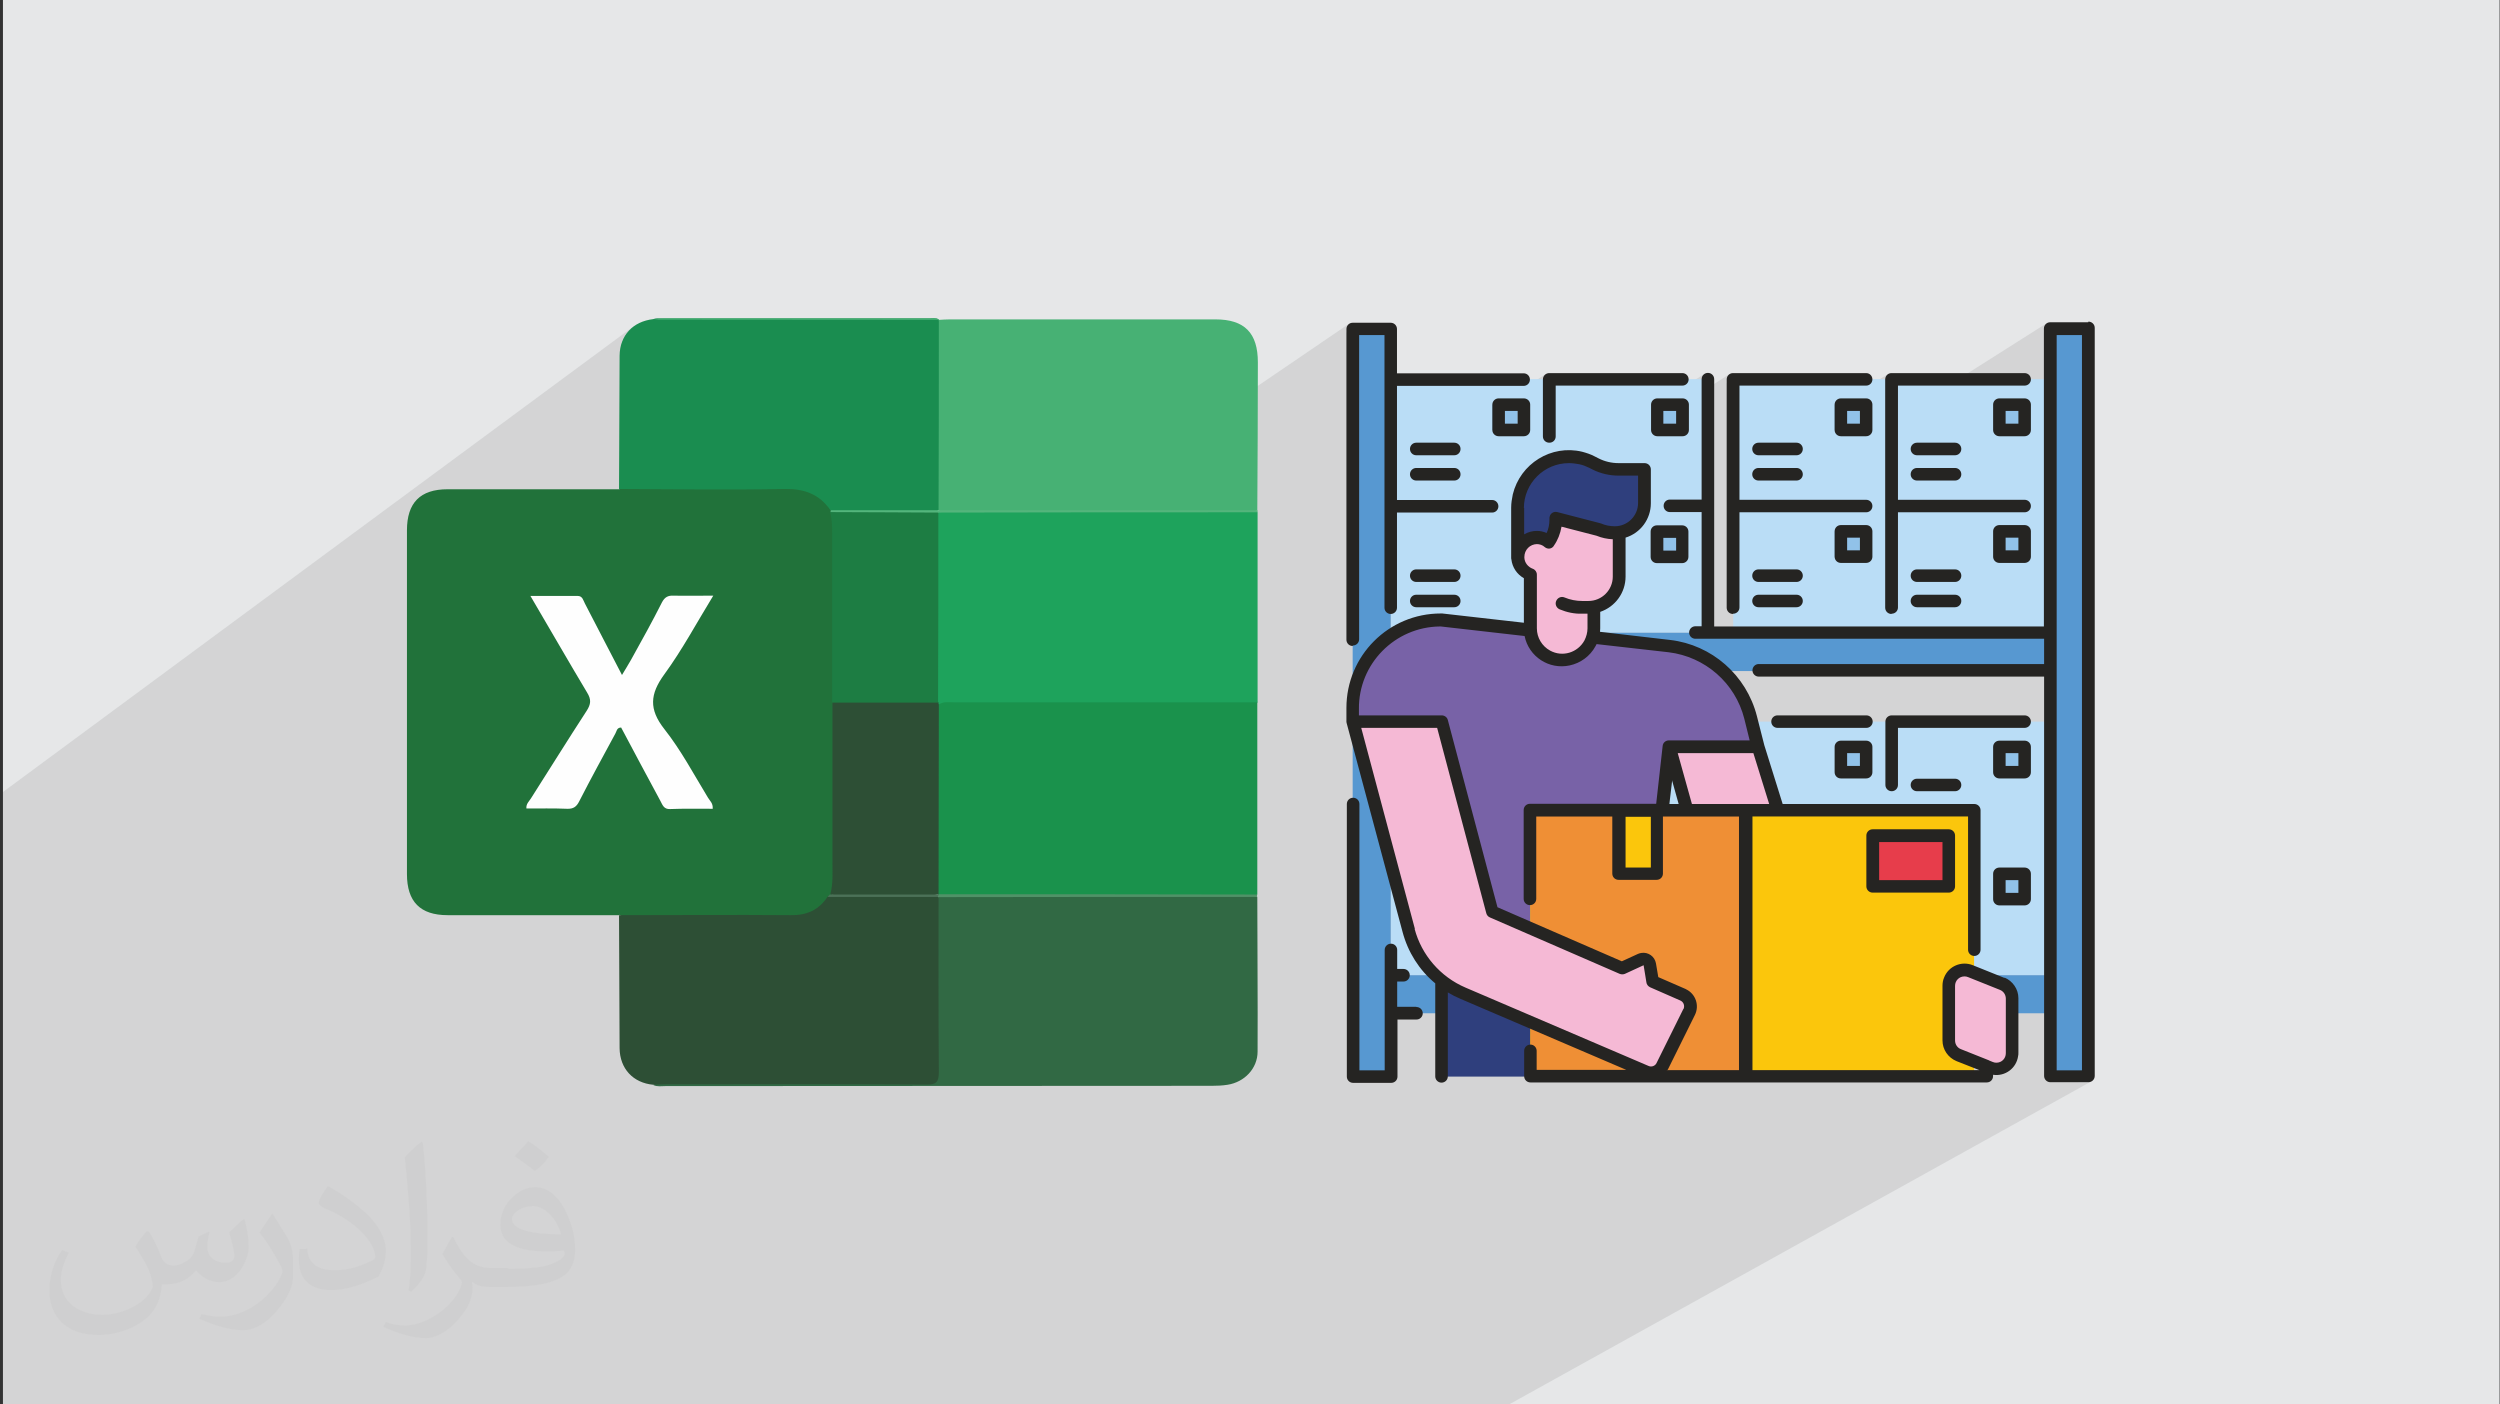<?xml version="1.0" encoding="UTF-8"?>
<!DOCTYPE svg PUBLIC "-//W3C//DTD SVG 1.0//EN" "http://www.w3.org/TR/2001/REC-SVG-20010904/DTD/svg10.dtd">
<!-- Creator: CorelDRAW 2017 -->
<svg xmlns="http://www.w3.org/2000/svg" xml:space="preserve" width="356px" height="200px" version="1.0" shape-rendering="geometricPrecision" text-rendering="geometricPrecision" image-rendering="optimizeQuality" fill-rule="evenodd" clip-rule="evenodd"
viewBox="0 0 356000 200000"
 xmlns:xlink="http://www.w3.org/1999/xlink">
 <rect x="0" y="0" width="356000" height="200000" fill="#333333" stroke="none"/>
 <g id="Layer_x0020_1">
  <path fill="#E6E7E8" d="M420 0l355520 0 0 200000 -355520 0 0 -200000z"/>
  <path fill="#373435" fill-opacity="0.102" d="M53160 200000l-100 0 -950 0 -290 0 -370 0 -240 0 -820 0 -550 0 -30 0 -90 0 -160 0 -460 0 -110 0 -530 0 -30 0 -40 0 -40 0 -70 0 -510 0 -30 0 -50 0 -200 0 -120 0 -360 0 -160 0 -610 0 -160 0 -250 0 -780 0 -10 0 -130 0 -60 0 -300 0 -290 0 -140 0 -50 0 -20 0 -420 0 -110 0 -530 0 -20 0 0 0 -90 0 -150 0 -190 0 -90 0 -210 0 -240 0 -270 0 -250 0 -250 0 -110 0 -70 0 -10 0 -30 0 -30 0 -640 0 -80 0 -460 0 -40 0 -20 0 -50 0 -110 0 -100 0 -90 0 -270 0 -230 0 -30 0 -190 0 -50 0 -170 0 -120 0 -300 0 -220 0 -730 0 -170 0 -30 0 -90 0 -20 0 -30 0 -280 0 -200 0 -20 0 -560 0 -430 0 -170 0 -640 0 -450 0 -20 0 -320 0 -320 0 -50 0 -40 0 -570 0 -30 0 -80 0 -1010 0 -110 0 -180 0 -400 0 -170 0 -360 0 -50 0 -80 0 -510 0 -920 0 -60 0 -190 0 -70 0 -50 0 -70 0 -20 0 -80 0 -40 0 -60 0 -310 0 -120 0 -90 0 -660 0 -220 0 -370 0 -330 0 -220 0 -40 0 -50 0 -10 0 -50 0 -180 0 -50 0 -30 0 -20 0 0 0 -260 0 -180 0 -230 0 -50 0 -130 0 -30 0 -30 0 -20 0 -150 0 -180 0 -50 0 -410 0 -80 0 -40 0 -40 0 -80 0 -110 0 -280 0 -230 0 -50 0 -20 0 -90 0 -290 0 -200 0 0 0 -50 0 0 0 -10 0 -330 0 -30 0 -80 0 -10 0 -70 0 -30 0 -500 0 -140 0 -160 0 -70 0 -290 0 -60 0 -40 0 -10 0 -160 0 -960 0 -10 0 -220 0 -170 0 -10 0 -220 0 -440 0 -200 0 -310 0 -130 0 -100 0 -80 0 -10 0 -250 0 -220 0 -310 0 -50 0 -300 0 -220 0 -60 0 -1070 0 -230 0 -1550 0 -1430 0 -230 0 -30 0 -580 0 -1320 0 -140 0 -710 0 -810 0 -60 0 -70 0 -70 0 -240 0 -50 0 -210 0 -360 0 -260 0 -650 0 -590 0 -670 0 -470 0 -1530 0 -100 0 -330 0 -290 0 -100 0 -170 0 -940 0 -160 0 0 -140 0 -10 0 -180 0 -20 0 -130 0 -430 0 -410 0 -190 0 -150 0 -230 0 -250 0 -160 0 -1080 0 -160 0 -4230 0 -280 0 -590 0 -280 0 -140 0 -300 0 -1040 0 -150 0 -90 0 -40 0 -160 0 -20 0 -50 0 -190 0 -710 0 -820 0 -490 0 -3440 0 -70 0 -1810 0 -550 0 -860 0 -10 0 -20 0 -1190 0 -1330 0 -460 0 -400 0 -3100 0 -2810 0 -350 0 -1790 0 -2040 0 -990 0 -470 0 -10 0 -180 0 -120 0 -50 0 -10 0 -230 0 -200 0 -80 0 -210 0 -1420 0 -1210 0 -3000 0 -790 0 -590 0 -370 0 -1080 0 -190 0 -40 0 -170 0 -30 0 -50 0 -3180 0 -450 0 -3210 0 -3580 0 -1670 0 -580 0 -290 0 -1530 0 -20 0 0 0 -1080 0 -980 0 -5750 0 -15090 0 -2460 0 -780 0 -680 0 -1040 89820 -66320 -360 290 -330 320 -300 360 -260 380 -220 410 -190 430 -70 210 4550 -3350 1270 0 1270 0 1270 0 1270 0 1270 0 1270 0 1270 0 1270 0 1270 0 1270 0 1270 10 1270 0 1270 0 1270 0 1270 0 1270 10 1270 0 1270 0 1270 0 1270 0 1270 0 1270 10 1270 0 1270 0 1270 0 1270 0 1270 0 1270 0 1270 0 1260 0 1270 0 1270 0 0 0 0 0 0 0 40 0 -100 70 -140 170 -140 250 -90 260 -60 270 -30 280 -10 270 0 280 0 270 0 720 0 710 0 720 0 710 0 720 0 720 0 710 0 720 0 710 0 720 0 710 0 720 0 710 0 720 0 720 0 710 0 720 0 710 0 720 0 710 0 720 0 720 0 710 0 720 0 710 0 720 0 710 0 720 0 720 0 710 0 720 0 710 0 280 0 270 10 280 20 270 60 270 90 260 130 250 180 240 130 50 140 30 130 20 140 10 140 10 140 0 140 -10 140 0 1340 0 1350 0 1340 0 1340 0 1350 0 1340 0 1340 0 1350 0 1340 0 1350 0 1340 0 1350 0 1340 0 730 0 39170 -26690 -130 110 -110 130 -80 150 -50 170 -20 180 0 540 890 -600 0 1550 930 -630 3600 0 0 6900 920 -620 0 1530 860 -570 18040 0 180 -20 170 -50 150 -80 -2920 1930 340 0 5220 -3450 -140 110 -100 130 -90 150 -50 170 -20 180 0 2090 1820 -1200 18040 0 180 -10 170 -60 150 -80 -3020 1970 310 0 5350 -3480 -140 110 -100 130 -90 150 -50 170 -20 180 0 1860 3970 -2570 -140 110 -100 130 -90 150 -50 170 -20 180 0 570 930 -600 0 1500 890 -580 18040 0 180 -10 170 -60 150 -80 -3080 1970 280 0 5400 -3450 -130 110 -110 130 -80 150 -50 170 -20 180 0 2050 1820 -1160 7180 0 13990 -8860 -130 100 -110 140 -80 150 -50 170 -20 180 0 560 890 -560 0 1510 930 -590 0 940 4520 -2850 -30 90 -4490 2840 0 103690 3600 0 -1600 890 2490 0 -1430 800 1460 0 190 -20 160 -50 160 -90 -83000 46050 -220 0 -1380 0 -2340 0 -1380 0 -1370 0 -640 0 -340 0 -5850 0 -60 0 -210 0 -990 0 -380 0 -1730 0 -330 0 -130 0 -370 0 -130 0 -800 0 -90 0 -3000 0 -1200 0 -2180 0 -2880 0 -10 0 -1650 0 -500 0 -460 0 -4250 0 -1090 0 -140 0 -4510 0 -70 0 -1270 0 -50 0 -330 0 -700 0 -540 0 -470 0 -760 0 -220 0 -280 0 -1970 0 -180 0 -2260 0 -180 0 -630 0 -350 0 -430 0 -2250 0 -2640 0 -220 0 -560 0 -1090 0 -330 0 -1040 0 -150 0 -660 0 -350 0 -550 0 -520 0 -220 0 -400 0 -130 0 -160 0 -60 0 -1400 0 -1010 0 -1190 0 -3640 0 -1400 0 -10 0 -20 0 -1020 0 -180 0 -220 0 -890 0 -270 0 -540 0 -40 0 -110 0 -10 0 -120 0 -300 0 -650 0 -680 0 -120 0 -20 0 -430 0 -370 0 -440 0 -580 0 -190 0 -760 0 -1320 0 -860 0 -100 0 -40 0 -580 0 -610 0 -250 0 -810 0 0 0 -90 0 -250 0 -430 0 -90 0 -280 0 -750 0 -70 0 -30 0 -230 0 -290 0 -250 0 -70 0 -80 0 -150 0 -10 0 -680 0 -270 0 -30 0 -80 0 -290 0 -270 0 -30 0 -210 0 -390 0 -100 0 -210 0 -1930 0 -30 0 -160 0 -220 0 -100 0 -220 0 -1240 0 -230 0 -670 0 -750 0 -50 0 -720 0 -1330 0 -160 0 -250 0 -350 0 -750 0 -80 0 -690 0 -340 0 -430 0 -770 0 -320 0 -290 0 -1490 0 -30 0 -230 0 -670 0 -130 0 -140 0 -90 0 -190 0 -10 0 -210 0 0 0 -230 0 -70 0 -430 0 -390 0 -220 0 -70 0 -90 0 -440 0 -170 0 -680 0 -100 0 -330 0 -260 0 -150 0 -130 0 -220 0 -400 0 -150 0 -180 0 -50 0 -280 0 -170 0 -420 0 -3690 0 -80 0 -150 0 -80 0 -30 0 -510 0 -30 0 -180 0 -70 0 -790 0 -470 0 -150 0 -250 0 -140 0 -190 0 -200 0 -380 0 -20 0 -450 0 -160 0 -50 0 -1080 0 -400 0 -790 0 -130 0 -840 0 -330 0 -220 0 -190 0 -30 0 0 0 -100 0 -50 0 -130 0 -40 0 -130 0 -50 0 -350 0 -350 0 -350 0 -220 0 -30 0 -150 0 -580 0 -200 0 -280 0 -360 0 -150 0 -120 0 -710 0 -500 0 -30 0 -670 0 -30 0 -320 0 -290 0 -110 0 -200 0 -20 0 -120 0 -540 0 -40 0 0 0 -220 0 -160 0 -140 0 -170 0 -330 0 -300 0 -210 0 -80 0 -890 0 -20 0 -480 0 -110 0 -110 0 -550 0 -220 0 -570 0 -490 0 -120 0 -100 0 -200 0 -400 0 -330 0 -5930 0 -230 0 -470 0 -210 0 -980 0 -510 0 -310 0 -270 0 -700 0 -1340 0 -220 0 -290 0 -170 0 -10 0 -170 0 -240 0 -80 0 -180 0 -90 0 -20 0 -50 0 -210 0 -10 0 -270 0 -70 0 -40 0 -260 0 -10 0 -220 0 -80 0 -40 0 -120 0 -300 0 0 0 -20 0 -310 0 -260 0 -320 0 -110 0 -430 0 -20 0 -440 0 -50 0 -100 0 -120 0 -70 0 -80 0 -450 0 -130 0 -90 0 -50 0 -40 0 -260 0 -420 0 -440 0 -220 0 -170 0 -170 0 -50 0 -50 0 -10 0 -110 0 -640 0 -450 0 -710 0 -410 0 -220 0 -590 0 -90 0 -130 0 -430 0 -330 0 -450 0 -20 0 -70 0 -130 0 -40 0 -90 0 -1210 0 -750 0 -50 0zm80460 -154560l0 0z"/>
  <path fill="#373435" fill-opacity="0.031" d="M21170 175320c680,1060 1130,2000 1550,3060 300,680 490,1820 2000,1820 490,0 1060,-120 1620,-500 680,-300 1140,-860 1370,-1620l560 -2000 1440 -680 110 110c-190,750 -300,1550 -300,2000 0,1740 1440,2310 2610,2310 680,0 1240,-300 1240,-950 0,-750 -370,-2110 -750,-3360 680,-680 1360,-1360 2120,-1930l110 120c380,1430 570,2870 570,3850 0,940 -380,1930 -760,2610 -680,1360 -1930,2420 -3440,2420 -1130,0 -2380,-570 -3250,-1630l-110 0c-870,1060 -2120,1930 -4120,1930l-680 0c-120,1360 -380,2300 -870,3170 -1250,2420 -4800,4050 -8170,4050 -4680,0 -6990,-2690 -6990,-6350 0,-2190 760,-4310 1820,-5750l940 380c-680,1360 -1130,2610 -1130,3860 0,3360 2790,4990 5930,4990 2990,0 6540,-1820 7180,-4050 -300,-2420 -1130,-3440 -2490,-5670 380,-680 940,-1430 1620,-2190l120 0 0 0 190 110 -40 -110zm54110 -12770c950,560 1930,1360 2880,2190 -570,750 -1140,1430 -2010,2000 -940,-750 -1920,-1430 -2870,-2110 680,-760 1360,-1440 1930,-2120l0 0 110 0 -40 40zm500 9220c-1630,0 -2880,1060 -2880,1810 0,1630 3180,2190 7000,2190 -500,-1920 -2120,-4040 -4120,-4040l0 40zm-3560 8920c2120,0 3930,-120 5290,-380 1550,-380 2880,-1130 2880,-1740 0,-110 0,-300 -120,-490 -870,110 -1810,110 -2790,110 -2800,0 -4990,-680 -5860,-2190 -190,-490 -380,-940 -380,-1550 0,-1550 680,-3060 1820,-4040 940,-870 2000,-1360 3170,-1360 1930,0 3550,1550 4610,4040 570,1360 1060,2870 1060,4910 0,1360 -380,2420 -1130,3250 -1550,1440 -4310,2010 -8660,2010l-1930 0 0 0 -490 0c-1060,0 -1810,-190 -2380,-680l-110 0c0,300 110,490 110,680 0,940 -300,2190 -940,3170 -1930,2870 -4050,4120 -5750,4120 -1810,0 -4040,-680 -6050,-1620l380 -690c680,310 1550,500 2800,500 3250,0 7480,-3180 8050,-6160 -110,-310 -380,-570 -680,-950 -950,-1130 -1550,-2110 -2120,-3060 490,-940 950,-1740 1360,-2420l190 0c1360,2800 2690,4420 5480,4420l490 0 0 0 2010 0 0 0 -310 120 0 0zm-14020 2980c190,-1360 300,-2790 300,-4120l0 -2000c0,-3740 -490,-9220 -860,-12770 680,-760 1620,-1630 2380,-2200l190 120c490,4500 680,9710 680,14510 0,1250 -120,2500 -190,3360 -120,1140 -760,2010 -2120,3370l-300 -120 -120 -110 40 -40zm-14470 -5970c110,1740 940,3180 3930,3180 1930,0 3440,-500 5290,-1360 300,-120 490,-310 490,-500 0,-1130 -870,-2600 -2300,-3930 -1360,-1240 -3250,-2410 -4990,-3060 -570,-300 -760,-490 -760,-750 0,-490 680,-1550 1250,-2310l190 0c1920,1060 4120,2610 5740,4230 1440,1550 2380,3180 2380,4920 0,1240 -370,2490 -1050,3660 -2120,1060 -4430,1930 -6730,1930 -2800,0 -4610,-1360 -4610,-4310 0,-300 0,-870 110,-1550l940 0 0 0 120 -110 0 -40zm-4990 -4990l1740 2800c680,1060 1250,2120 1250,3930l0 2310c0,1810 -1140,3740 -3070,5740 -1430,1360 -2790,1930 -4040,1930 -1810,0 -3850,-570 -6230,-1630l300 -680c750,190 1620,380 2680,380 3440,0 6920,-2490 8540,-5550 190,-380 300,-680 300,-870 0,-380 -180,-760 -370,-1060 -870,-1630 -1820,-3180 -2880,-4500 570,-870 1140,-1740 1740,-2610l120 0 0 0 0 -190 -80 0z"/>
  <g id="_2559129624096">
   <g>
    <path fill="#21723A" d="M88190 130320c-8170,0 -16290,0 -24450,0 -3900,0 -5790,-1920 -5790,-5850 0,-7640 0,-15310 0,-22940l0 -3070c0,-7630 0,-15300 0,-22940 0,-3930 1890,-5850 5790,-5850 8160,0 16280,0 24450,0 720,-490 1510,-460 2300,-460 7450,0 14860,40 22300,-30 2570,0 4420,1020 5670,3210 80,190 150,380 230,600 260,640 380,1360 380,2040 0,8320 70,16630 -40,24910 70,8280 40,16590 40,24870 0,790 -120,1580 -460,2340 -70,300 -260,570 -410,830 -1330,1930 -3140,2760 -5480,2760 -7410,-40 -14820,0 -22230,-40 -790,0 -1620,40 -2300,-450l0 70z"/>
    <path fill="#1A924C" d="M179040 100010c0,9110 0,18260 0,27370 -560,530 -1280,450 -1960,450 -13800,0 -27630,0 -41420,0 -680,0 -1400,80 -2010,-380 -560,-680 -490,-1510 -490,-2300 0,-7600 0,-15230 0,-22830 0,-680 0,-1400 340,-2040 800,-980 1930,-800 2990,-800 8990,-30 17990,0 26980,0 4390,0 8770,0 13190,0 830,0 1740,-110 2460,530l-80 0z"/>
    <path fill="#316944" d="M179040 127720c0,7330 80,14700 40,22030 0,2420 -1890,4350 -4270,4720 -720,120 -1510,150 -2230,150 -25930,0 -51890,40 -77820,40 -560,0 -1170,120 -1730,-150 790,-790 1810,-570 2760,-570 11520,0 23010,0 34540,0 2790,0 2790,0 2790,-2830 0,-6920 0,-13830 0,-20750 0,-900 -150,-1850 500,-2610 450,-260 940,-150 1390,-150 14210,0 28390,0 42600,0 490,0 980,-110 1400,150l30 -30z"/>
    <path fill="#1EA35C" d="M179040 100010c-14400,0 -28760,0 -43160,0 -750,0 -1510,-150 -2190,310 -190,-150 -300,-310 -380,-530 -190,-530 -190,-1060 -190,-1590 0,-7710 0,-15460 0,-23170 0,-750 -30,-1510 460,-2150 560,-420 1210,-380 1850,-380 13870,0 27740,0 41650,0 680,0 1400,-80 2000,450 0,9040 0,18030 0,27060l-40 0z"/>
    <path fill="#47B174" d="M133690 45550c530,-30 1060,-70 1590,-70 12580,0 25170,0 37790,0 4160,0 6050,1930 6050,6120 0,7030 -40,14060 -80,21050 -380,270 -830,150 -1240,150 -14370,0 -28730,0 -43050,0 -380,0 -760,40 -1100,-110 -560,-600 -490,-1400 -490,-2120 0,-7630 0,-15260 0,-22900 0,-720 -70,-1510 530,-2120l0 0z"/>
    <path fill="#1A8D50" d="M133690 45550c0,9040 0,18070 -40,27060 -530,500 -1170,460 -1810,460 -3930,0 -7860,0 -11790,0 -640,0 -1290,70 -1820,-460 -1580,-2230 -3660,-3020 -6460,-2980 -7860,150 -15760,40 -23620,0 40,-6310 40,-12620 80,-18970 30,-2910 1890,-4880 4800,-5220 370,-150 750,-110 1090,-110 12740,0 25510,0 38250,0 410,0 870,-80 1250,110l0 0 70 110z"/>
    <path fill="#2D4F35" d="M133650 127750c0,8320 -30,16600 40,24910 0,1400 -340,1810 -1780,1780 -12320,-80 -24640,-40 -36960,-40 -640,0 -1280,40 -1920,70 -2880,-260 -4770,-2300 -4800,-5210 -40,-6310 -40,-12620 -80,-18940 8130,0 16290,-70 24410,0 2350,40 4050,-750 5300,-2640 520,-300 1050,-450 1660,-450 4190,0 8390,0 12620,0 420,0 870,30 1250,260 70,80 150,150 230,230l30 30z"/>
    <path fill="#54B57C" d="M118270 72650c5140,0 10280,0 15420,0 15120,0 30270,0 45390,0 0,120 0,230 0,300 -15120,0 -30270,0 -45390,40 -450,420 -1060,490 -1660,490 -4010,40 -8010,40 -11980,0 -640,0 -1290,-30 -1780,-560 0,-80 0,-150 40,-270l-40 0z"/>
    <path fill="#509267" d="M179040 127720c-15150,0 -30270,0 -45420,30 0,0 0,-30 0,-30 -40,-80 -80,-120 -120,-190 40,-80 80,-120 120,-190 15110,0 30270,0 45390,40 0,110 0,220 0,300l30 40z"/>
    <path fill="#47B174" d="M133690 45550c-13530,0 -27100,-30 -40630,-30 500,-40 950,-150 1440,-150 12620,0 25210,0 37830,0 230,0 420,-40 640,-40l40 0c270,0 490,40 720,220l-40 0z"/>
    <path fill="#2D4F35" d="M133620 100050c30,120 30,190 70,300 0,9040 -40,18030 -40,27030 0,0 0,0 0,0 -2600,370 -5210,150 -7780,150 -2530,0 -5100,220 -7640,-150 420,-1520 310,-3060 310,-4610 0,-7600 0,-15160 0,-22760 560,-530 1240,-530 1960,-530 3740,0 7450,0 11190,0 680,0 1400,0 1960,530l-30 40z"/>
    <path fill="#1D7D43" d="M133620 100050c-5030,0 -10060,0 -15120,0 0,-7970 0,-15950 0,-23960 0,-1060 0,-2120 -300,-3170 5140,30 10280,30 15420,70 0,9030 0,18030 -40,27060l40 0z"/>
    <path fill="#FEFEFE" d="M101490 115170c-2040,0 -4080,-40 -6080,40 -870,40 -1060,-570 -1360,-1140 -1890,-3470 -3740,-6990 -5600,-10470 -640,0 -640,570 -830,870 -1740,3220 -3480,6390 -5140,9640 -380,760 -830,1100 -1740,1060 -1920,-80 -3850,-40 -5780,-40 -70,-640 380,-1020 640,-1430 2650,-4160 5260,-8360 7940,-12480 600,-940 680,-1580 80,-2570 -2690,-4490 -5290,-9030 -8090,-13790 2420,0 4570,0 6720,0 720,0 800,640 1030,1060 1730,3320 3430,6650 5290,10200 490,-830 900,-1470 1280,-2150 1510,-2720 3030,-5450 4420,-8210 380,-710 840,-980 1630,-940 1810,40 3590,0 5670,0 -2380,3890 -4420,7710 -6960,11190 -2070,2830 -2230,4990 0,7820 2380,3020 4200,6460 6200,9750 270,450 720,790 680,1510l0 80z"/>
    <path fill="#4B7157" d="M118200 127380c5140,0 10280,0 15420,0 0,110 0,220 0,340 -5260,0 -10510,0 -15760,0 110,-120 220,-230 300,-340l40 0z"/>
   </g>
   <g id="_1978756042672">
    <path fill="#BADDF6" d="M246810 53990l45130 0 0 36110 -45130 0 0 -36110z"/>
    <path fill="#BADDF6" d="M198070 102760l45140 0 0 36110 -45140 0 0 -36110z"/>
    <path fill="#BADDF6" d="M198070 53990l45140 0 0 36110 -45140 0 0 -36110z"/>
    <path fill="#BADDF6" d="M246810 102760l45130 0 0 36110 -45130 0 0 -36110z"/>
    <path fill="#5798D1" d="M291940 138870l-93900 0 0 -43310 93900 0 0 43310zm0 -92080l0 43310 -93900 0 0 -43310 -5420 0 0 106520 5420 0 0 -9020 93900 0 0 9020 5420 0 0 -106520 -5420 0z"/>
    <path fill="#91C2E9" d="M284740 57620l3600 0 0 3610 -3600 0 0 -3610z"/>
    <path fill="#91C2E9" d="M284740 75660l3600 0 0 3640 -3600 0 0 -3640z"/>
    <path fill="#91C2E9" d="M261250 75660l3600 0 0 3640 -3600 0 0 -3640z"/>
    <path fill="#91C2E9" d="M261250 57620l3600 0 0 3610 -3600 0 0 -3610z"/>
    <path fill="#91C2E9" d="M235970 57620l3600 0 0 3610 -3600 0 0 -3610z"/>
    <path fill="#91C2E9" d="M235970 75660l3600 0 0 3640 -3600 0 0 -3640z"/>
    <path fill="#91C2E9" d="M212510 57620l3600 0 0 3610 -3600 0 0 -3610z"/>
    <path fill="#91C2E9" d="M235970 106360l3600 0 0 3600 -3600 0 0 -3600z"/>
    <path fill="#91C2E9" d="M235970 124430l3600 0 0 3610 -3600 0 0 -3610z"/>
    <path fill="#91C2E9" d="M212510 106360l3600 0 0 3600 -3600 0 0 -3600z"/>
    <path fill="#91C2E9" d="M212510 124430l3600 0 0 3610 -3600 0 0 -3610z"/>
    <path fill="#91C2E9" d="M284740 106360l3600 0 0 3600 -3600 0 0 -3600z"/>
    <path fill="#91C2E9" d="M284740 124430l3600 0 0 3610 -3600 0 0 -3610z"/>
    <path fill="#91C2E9" d="M261250 124430l3600 0 0 3610 -3600 0 0 -3610z"/>
    <path fill="#91C2E9" d="M262140 106360l3630 0 0 3600 -3630 0 0 -3600z"/>
    <path fill="#7862A7" d="M250340 106360l-1050 -4200c-1360,-5450 -5950,-9480 -11500,-10140l0 0 -32520 -3700c-6970,0 -12620,5650 -12620,12620 0,0 0,0 0,0l0 1820 12620 0 0 28880 29110 0 3310 -25280 12650 0 0 0z"/>
    <path fill="#F5B9D5" d="M257650 129850l-7310 -23460 -12650 0 7170 25880c1160,4160 4230,7530 8290,9050l22440 8420 5480 -10830 -23460 -9020 40 -40z"/>
    <path fill="#2F3F7D" d="M205280 131640l30690 0 9020 21670 -39710 0 0 -21670z"/>
    <path fill="#FBC60C" d="M217930 115380l63180 0 0 37930 -63180 0 0 -37930z"/>
    <path fill="#EF8F35" d="M217930 115380l30700 0 0 37930 -30700 0 0 -37930z"/>
    <path fill="#FBC60C" d="M230550 115380l5420 0 0 9050 -5420 0 0 -9050z"/>
    <path fill="#E73D4B" d="M266670 119020l10830 0 0 7200 -10830 0 0 -7200z"/>
    <path fill="#F5B9D5" d="M239640 141650l-4300 -1880 -390 -2450c-70,-500 -530,-830 -1030,-760 -60,0 -160,30 -230,70l-2680 1220 -18470 -8030 -7170 -27090 -12650 0 7900 29730c1050,4030 3930,7340 7760,8960l26070 11160c890,370 1920,0 2350,-850l3800 -7670c430,-890 60,-1980 -830,-2410 -30,0 -70,-40 -70,-40l0 0 -60 40z"/>
    <path fill="#F5B9D5" d="M227210 79100l-9020 0 0 11630 470 730c1910,3140 6210,3200 8590,-830l0 -11530 -40 0z"/>
    <path fill="#F5B9D5" d="M230850 73720l0 7530c0,3070 -2480,5550 -5550,5550 -3930,0 -7110,-3170 -7110,-7100l0 0 0 -5980c0,-670 530,-1160 1160,-1160l0 0 10310 0c660,0 1160,530 1160,1160l0 0 30 0z"/>
    <path fill="#2F3F7D" d="M234450 67170l0 3670c30,2640 -2110,4790 -4760,4820 -560,0 -1090,-100 -1620,-290l-6900 -1590c0,4990 -2510,5680 -5590,5680l0 -6440c-30,-4230 3410,-7700 7640,-7730 1120,0 2240,260 3230,730l2420 1150 5580 0z"/>
    <path fill="#F5B9D5" d="M219020 76520c1450,0 2610,1160 2610,2610 0,1460 -1160,2610 -2610,2610 -1450,0 -2610,-1190 -2610,-2610 0,-1450 1190,-2610 2610,-2610z"/>
    <path fill="#F5B9D5" d="M280610 138310l4530 1820c860,330 1420,1160 1420,2080l0 7760c0,1260 -1030,2250 -2250,2250 -300,0 -560,-60 -830,-160l-4520 -1820c-860,-330 -1420,-1160 -1420,-2080l0 -7770c0,-1250 1020,-2240 2240,-2240 300,0 570,60 830,160z"/>
    <path fill="#252422" d="M201670 143370l-2710 0 0 -3600 900 0c490,0 890,-400 890,-900 0,-490 -400,-890 -890,-890l-900 0 0 -2710c0,-490 -390,-890 -890,-890 -490,0 -890,400 -890,890l0 17150 -3600 0 0 -37930c0,-500 -400,-890 -890,-890 -500,0 -900,390 -900,890l0 38820c0,500 400,890 900,890l5410 0c500,0 900,-390 900,-890l0 -8130 2710 0c490,0 890,-390 890,-890 0,-490 -400,-890 -890,-890l-40 -30z"/>
    <path fill="#252422" d="M287420 60330l-1820 0 0 -1810 1820 0 0 1810zm890 -3600l-3600 0c-500,0 -890,400 -890,890l0 3610c0,490 390,890 890,890l3600 0c490,0 890,-400 890,-890l0 -3610c0,-490 -400,-890 -890,-890z"/>
    <path fill="#252422" d="M287420 78370l-1820 0 0 -1810 1820 0 0 1810zm890 -3600l-3600 0c-500,0 -890,400 -890,890l0 3610c0,490 390,890 890,890l3600 0c490,0 890,-400 890,-890l0 -3610c0,-490 -400,-890 -890,-890z"/>
    <path fill="#252422" d="M255830 81080l-5420 0c-500,0 -890,400 -890,900 0,490 390,890 890,890l5420 0c490,0 890,-400 890,-890 0,-500 -400,-900 -890,-900z"/>
    <path fill="#252422" d="M255830 84690l-5420 0c-500,0 -890,390 -890,890 0,490 390,890 890,890l5420 0c490,0 890,-400 890,-890 0,-500 -400,-890 -890,-890z"/>
    <path fill="#252422" d="M255830 63040l-5420 0c-500,0 -890,400 -890,890 0,500 390,900 890,900l5420 0c490,0 890,-400 890,-900 0,-490 -400,-890 -890,-890z"/>
    <path fill="#252422" d="M255830 66640l-5420 0c-500,0 -890,400 -890,900 0,490 390,890 890,890l5420 0c490,0 890,-400 890,-890 0,-500 -400,-900 -890,-900z"/>
    <path fill="#252422" d="M207090 84690l-5420 0c-490,0 -890,390 -890,890 0,490 400,890 890,890l5420 0c500,0 890,-400 890,-890 0,-500 -390,-890 -890,-890z"/>
    <path fill="#252422" d="M216110 60330l-1810 0 0 -1810 1810 0 0 1810zm890 -3600l-3600 0c-490,0 -890,400 -890,890l0 3610c0,490 400,890 890,890l3600 0c500,0 900,-400 900,-890l0 -3610c0,-490 -400,-890 -900,-890z"/>
    <path fill="#252422" d="M287420 109070l-1820 0 0 -1820 1820 0 0 1820zm890 -3600l-3600 0c-500,0 -890,400 -890,890l0 3600c0,500 390,890 890,890l3600 0c490,0 890,-390 890,-890l0 -3600c0,-490 -400,-890 -890,-890z"/>
    <path fill="#252422" d="M278400 112670c490,0 890,-400 890,-890 0,-500 -400,-890 -890,-890l-5420 0c-500,0 -900,390 -900,890 0,490 400,890 900,890l5420 0z"/>
    <path fill="#252422" d="M287420 127140l-1820 0 0 -1810 1820 0 0 1810zm890 -3600l-3600 0c-500,0 -890,400 -890,890l0 3610c0,490 390,890 890,890l3600 0c490,0 890,-400 890,-890l0 -3610c0,-490 -400,-890 -890,-890z"/>
    <path fill="#252422" d="M192650 91920c500,0 890,-400 890,-890l0 -43320 3610 0 0 38830c0,490 390,890 890,890 490,0 890,-400 890,-890l0 -13550 13550 0c490,0 890,-400 890,-890 0,-500 -400,-900 -890,-900l-13550 0 0 -16250 18040 0c500,0 890,-400 890,-900 0,-490 -390,-890 -890,-890l-18040 0 0 -6310c0,-490 -400,-890 -890,-890l-5420 0c-500,0 -890,400 -890,890l0 44240c0,500 390,900 890,900l30 -70z"/>
    <path fill="#252422" d="M296470 152420l-3600 0 0 -104710 3600 0 0 104710zm890 -106530l-5420 0c-490,0 -890,400 -890,900l0 42420 -46950 0 0 -35220c0,-500 -400,-890 -890,-890 -500,0 -900,390 -900,890l0 17150 -4520 0c-500,0 -890,390 -890,890 0,500 390,890 890,890l4520 0 0 16260 -890 0c-490,0 -890,400 -890,890 0,500 400,890 890,890l49660 0 0 3600 -40640 0c-490,0 -890,400 -890,900 0,490 400,890 890,890l40640 0 0 56860c0,500 400,900 900,900l5410 0c500,0 900,-400 900,-900l0 -106520c0,-500 -400,-890 -900,-890l-30 90z"/>
    <path fill="#252422" d="M269380 87390c490,0 890,-390 890,-890l0 -13550 18040 0c490,0 890,-390 890,-890 0,-490 -400,-890 -890,-890l-18040 0 0 -16260 18040 0c490,0 890,-390 890,-890 0,-490 -400,-890 -890,-890l-18970 0c-490,0 -890,400 -890,890l0 32520c0,490 400,890 890,890l40 -40z"/>
    <path fill="#252422" d="M265770 101870l-12650 0c-500,0 -890,390 -890,890 0,490 390,890 890,890l12650 0c500,0 900,-400 900,-890 0,-500 -400,-890 -900,-890z"/>
    <path fill="#252422" d="M288340 101870l-18960 0c-500,0 -900,390 -900,890l0 9020c0,490 400,890 900,890 490,0 890,-400 890,-890l0 -8130 18040 0c490,0 890,-400 890,-890 0,-500 -400,-890 -890,-890l30 0z"/>
    <path fill="#252422" d="M220640 63040c500,0 890,-390 890,-890l0 -7240 18040 0c500,0 890,-390 890,-890 0,-490 -390,-890 -890,-890l-18960 0c-500,0 -900,400 -900,890l0 8130c0,500 400,890 900,890l30 0z"/>
    <path fill="#252422" d="M278400 63040l-5420 0c-500,0 -900,400 -900,890 0,500 400,900 900,900l5420 0c490,0 890,-400 890,-900 0,-490 -400,-890 -890,-890z"/>
    <path fill="#252422" d="M278400 66640l-5420 0c-500,0 -900,400 -900,900 0,490 400,890 900,890l5420 0c490,0 890,-400 890,-890 0,-500 -400,-900 -890,-900z"/>
    <path fill="#252422" d="M278400 81080l-5420 0c-500,0 -900,400 -900,900 0,490 400,890 900,890l5420 0c490,0 890,-400 890,-890 0,-500 -400,-900 -890,-900z"/>
    <path fill="#252422" d="M278400 84690l-5420 0c-500,0 -900,390 -900,890 0,490 400,890 900,890l5420 0c490,0 890,-400 890,-890 0,-500 -400,-890 -890,-890z"/>
    <path fill="#252422" d="M264850 78370l-1820 0 0 -1810 1820 0 0 1810zm890 -3600l-3600 0c-500,0 -890,400 -890,890l0 3610c0,490 390,890 890,890l3600 0c500,0 890,-400 890,-890l0 -3610c0,-490 -390,-890 -890,-890z"/>
    <path fill="#252422" d="M264850 60330l-1820 0 0 -1810 1820 0 0 1810zm890 -3600l-3600 0c-500,0 -890,400 -890,890l0 3610c0,490 390,890 890,890l3600 0c500,0 890,-400 890,-890l0 -3610c0,-490 -390,-890 -890,-890z"/>
    <path fill="#252422" d="M238680 60330l-1820 0 0 -1810 1820 0 0 1810zm1820 900l0 -3610c0,-490 -400,-890 -890,-890l-3610 0c-490,0 -890,400 -890,890l0 3610c0,490 400,890 890,890l3610 0c490,0 890,-400 890,-890z"/>
    <path fill="#252422" d="M236860 76590l1820 0 0 1820 -1820 0 0 -1820zm-1810 -890l0 3600c0,490 390,890 890,890l3600 0c490,0 890,-400 890,-890l0 -3600c0,-500 -400,-890 -890,-890l-3600 0c-500,0 -890,390 -890,890z"/>
    <path fill="#252422" d="M207090 81080l-5420 0c-490,0 -890,400 -890,900 0,490 400,890 890,890l5420 0c500,0 890,-400 890,-890 0,-500 -390,-900 -890,-900z"/>
    <path fill="#252422" d="M207090 63040l-5420 0c-490,0 -890,400 -890,890 0,500 400,900 890,900l5420 0c500,0 890,-400 890,-900 0,-490 -390,-890 -890,-890z"/>
    <path fill="#252422" d="M207090 66640l-5420 0c-490,0 -890,400 -890,900 0,490 400,890 890,890l5420 0c500,0 890,-400 890,-890 0,-500 -390,-900 -890,-900z"/>
    <path fill="#252422" d="M264850 109070l-1820 0 0 -1820 1820 0 0 1820zm890 -3600l-3600 0c-500,0 -890,400 -890,890l0 3600c0,500 390,890 890,890l3600 0c500,0 890,-390 890,-890l0 -3600c0,-490 -390,-890 -890,-890z"/>
    <path fill="#252422" d="M276610 125330l-9020 0 0 -5420 9020 0 0 5420zm-9940 -7240c-500,0 -900,400 -900,890l0 7240c0,490 400,890 900,890l10830 0c500,0 900,-400 900,-890l0 -7240c0,-490 -400,-890 -900,-890l-10830 0z"/>
    <path fill="#252422" d="M285630 149970c0,770 -590,1360 -1350,1360 -170,0 -330,-30 -500,-100l-490 -200c0,0 -40,0 -40,-30l-3990 -1590c-530,-190 -860,-690 -860,-1250l0 -7770c0,-760 590,-1350 1350,-1350 170,0 330,30 500,100l4520 1810c530,200 860,700 860,1260l0 7760zm-48200 2450c30,-70 90,-160 130,-230l3800 -7670c660,-1350 100,-2970 -1230,-3630 -30,-30 -60,-30 -130,-70l-3860 -1680 -330 -1950c-170,-990 -1100,-1650 -2090,-1490 -160,30 -330,70 -460,130l-2310 1060 -17710 -7700 -7070 -26660c-100,-400 -470,-660 -860,-660l-11800 0 0 -930c-60,-6410 5120,-11660 11530,-11730 40,0 70,0 100,0 0,0 30,0 30,0l11930 1360c600,2940 3470,4820 6410,4190 1560,-330 2910,-1320 3670,-2710 70,-100 100,-200 170,-330l10240 1160c5220,630 9520,4390 10800,9480l760 3070 -11490 0c-470,0 -860,330 -900,800l-920 8230 -17980 0c-490,0 -890,390 -890,890l0 12650c0,500 400,890 890,890 500,0 900,-390 900,-890l0 -11730 10830 0 0 8130c0,500 400,890 890,890l5420 0c500,0 900,-390 900,-890l0 -8130 10830 0 0 36120 -10310 0 110 30zm-35950 -20150l-7640 -28620 10810 0 7000 26400c70,270 270,500 530,600l18470 8030c230,90 500,90 730,0l2670 -1230 400 2450c30,300 260,560 530,690l4290 1880c470,200 670,730 470,1200 0,0 0,30 -40,30l-3800 7660c-190,430 -720,630 -1150,430l-26070 -11160c-3570,-1530 -6250,-4630 -7240,-8360l0 0 40 0zm17340 -54790c430,0 830,130 1160,430 390,330 960,270 1250,-130 0,-30 40,-30 40,-70 560,-790 920,-1720 1090,-2710l4990 1290c720,300 1520,470 2310,500l0 5320c0,1910 -1550,3470 -3470,3470l-890 0c-860,0 -1720,-170 -2510,-500 -470,-200 -990,30 -1190,500 -200,460 30,990 490,1190 1030,430 2120,660 3210,620l760 0 0 2090c0,590 -170,1190 -430,1710 -960,1760 -3140,2420 -4890,1460 -1160,-630 -1890,-1850 -1890,-3170l0 -7640c0,-390 -230,-720 -590,-850 -660,-240 -1160,-860 -1190,-1560 0,-30 0,-100 0,-130 0,-990 790,-1820 1820,-1820l-70 0zm-1820 -5120c0,-3540 2880,-6410 6410,-6410 500,0 1000,70 1490,160 500,100 960,300 1390,500l530 270c1120,560 2410,850 3670,850l2770 0 0 3900c0,1820 -1490,3310 -3300,3310 -700,0 -1360,-130 -1980,-400 -40,0 -70,-30 -100,-30l-6120 -1590c-490,-130 -990,170 -1090,660 -30,70 -30,170 -30,230l0 230c0,630 -130,1290 -400,1860 -430,-200 -920,-300 -1390,-300 -620,0 -1250,160 -1810,490l0 -3800 -40 70zm21090 38730l950 3400 -1320 0 400 -3400 -30 0zm-6610 5220l3600 0 0 7230 -3600 0 0 -7230zm9450 -1820l-2020 -7240 10770 0 2250 7240 -11040 0 40 0zm44540 24780l-4530 -1820c-1620,-660 -3470,130 -4100,1750 -160,370 -230,760 -230,1190l0 7770c0,1290 790,2440 1980,2940l3280 1290 -32320 0 0 -36120 30700 0 0 18970c0,490 390,890 890,890 490,0 890,-400 890,-890l0 -19860c0,-490 -400,-890 -890,-890l-27290 0 -2610 -8360 -1060 -4160c-1490,-5820 -6410,-10150 -12360,-10840l-9980 -1160c0,-160 30,-330 30,-490l0 -2350c2150,-730 3610,-2740 3610,-5020l0 -5550c2140,-660 3600,-2650 3600,-4890l0 -4830c0,-490 -400,-890 -890,-890l-3710 0c-990,0 -1980,-230 -2870,-690l-530 -270c-560,-300 -1150,-490 -1780,-660 -4400,-1060 -8820,1690 -9880,6080 -130,630 -230,1260 -230,1880l0 7140c0,70 0,130 30,230 130,1130 790,2120 1780,2680l0 6340 -11630 -1320c-60,0 -100,0 -160,0 0,0 -40,0 -40,0 -7430,0 -13440,6010 -13440,13450l0 30 0 70 0 1820c0,0 0,0 0,0 0,30 0,30 0,60 0,30 0,100 30,130 0,0 0,40 0,40l7960 29730c760,2880 2380,5460 4660,7340l0 13250c0,490 400,890 890,890 500,0 900,-400 900,-890l0 -11960c590,360 1190,660 1810,920l23600 10110 -12760 0 0 -2710c0,-490 -400,-890 -890,-890 -500,0 -890,400 -890,890l0 3610c0,490 390,890 890,890l64990 0c500,0 890,-400 890,-890l0 -200c1720,260 3340,-930 3570,-2680 40,-160 40,-300 40,-460l0 -7770c0,-1280 -800,-2440 -1990,-2940l0 0 40 70z"/>
    <path fill="#252422" d="M246810 87390c490,0 890,-390 890,-890l0 -13550 18040 0c500,0 890,-390 890,-890 0,-490 -390,-890 -890,-890l-18040 0 0 -16260 18040 0c500,0 890,-390 890,-890 0,-490 -390,-890 -890,-890l-18970 0c-490,0 -890,400 -890,890l0 32520c0,490 400,890 890,890l40 -40z"/>
   </g>
  </g>
 </g>
</svg>
